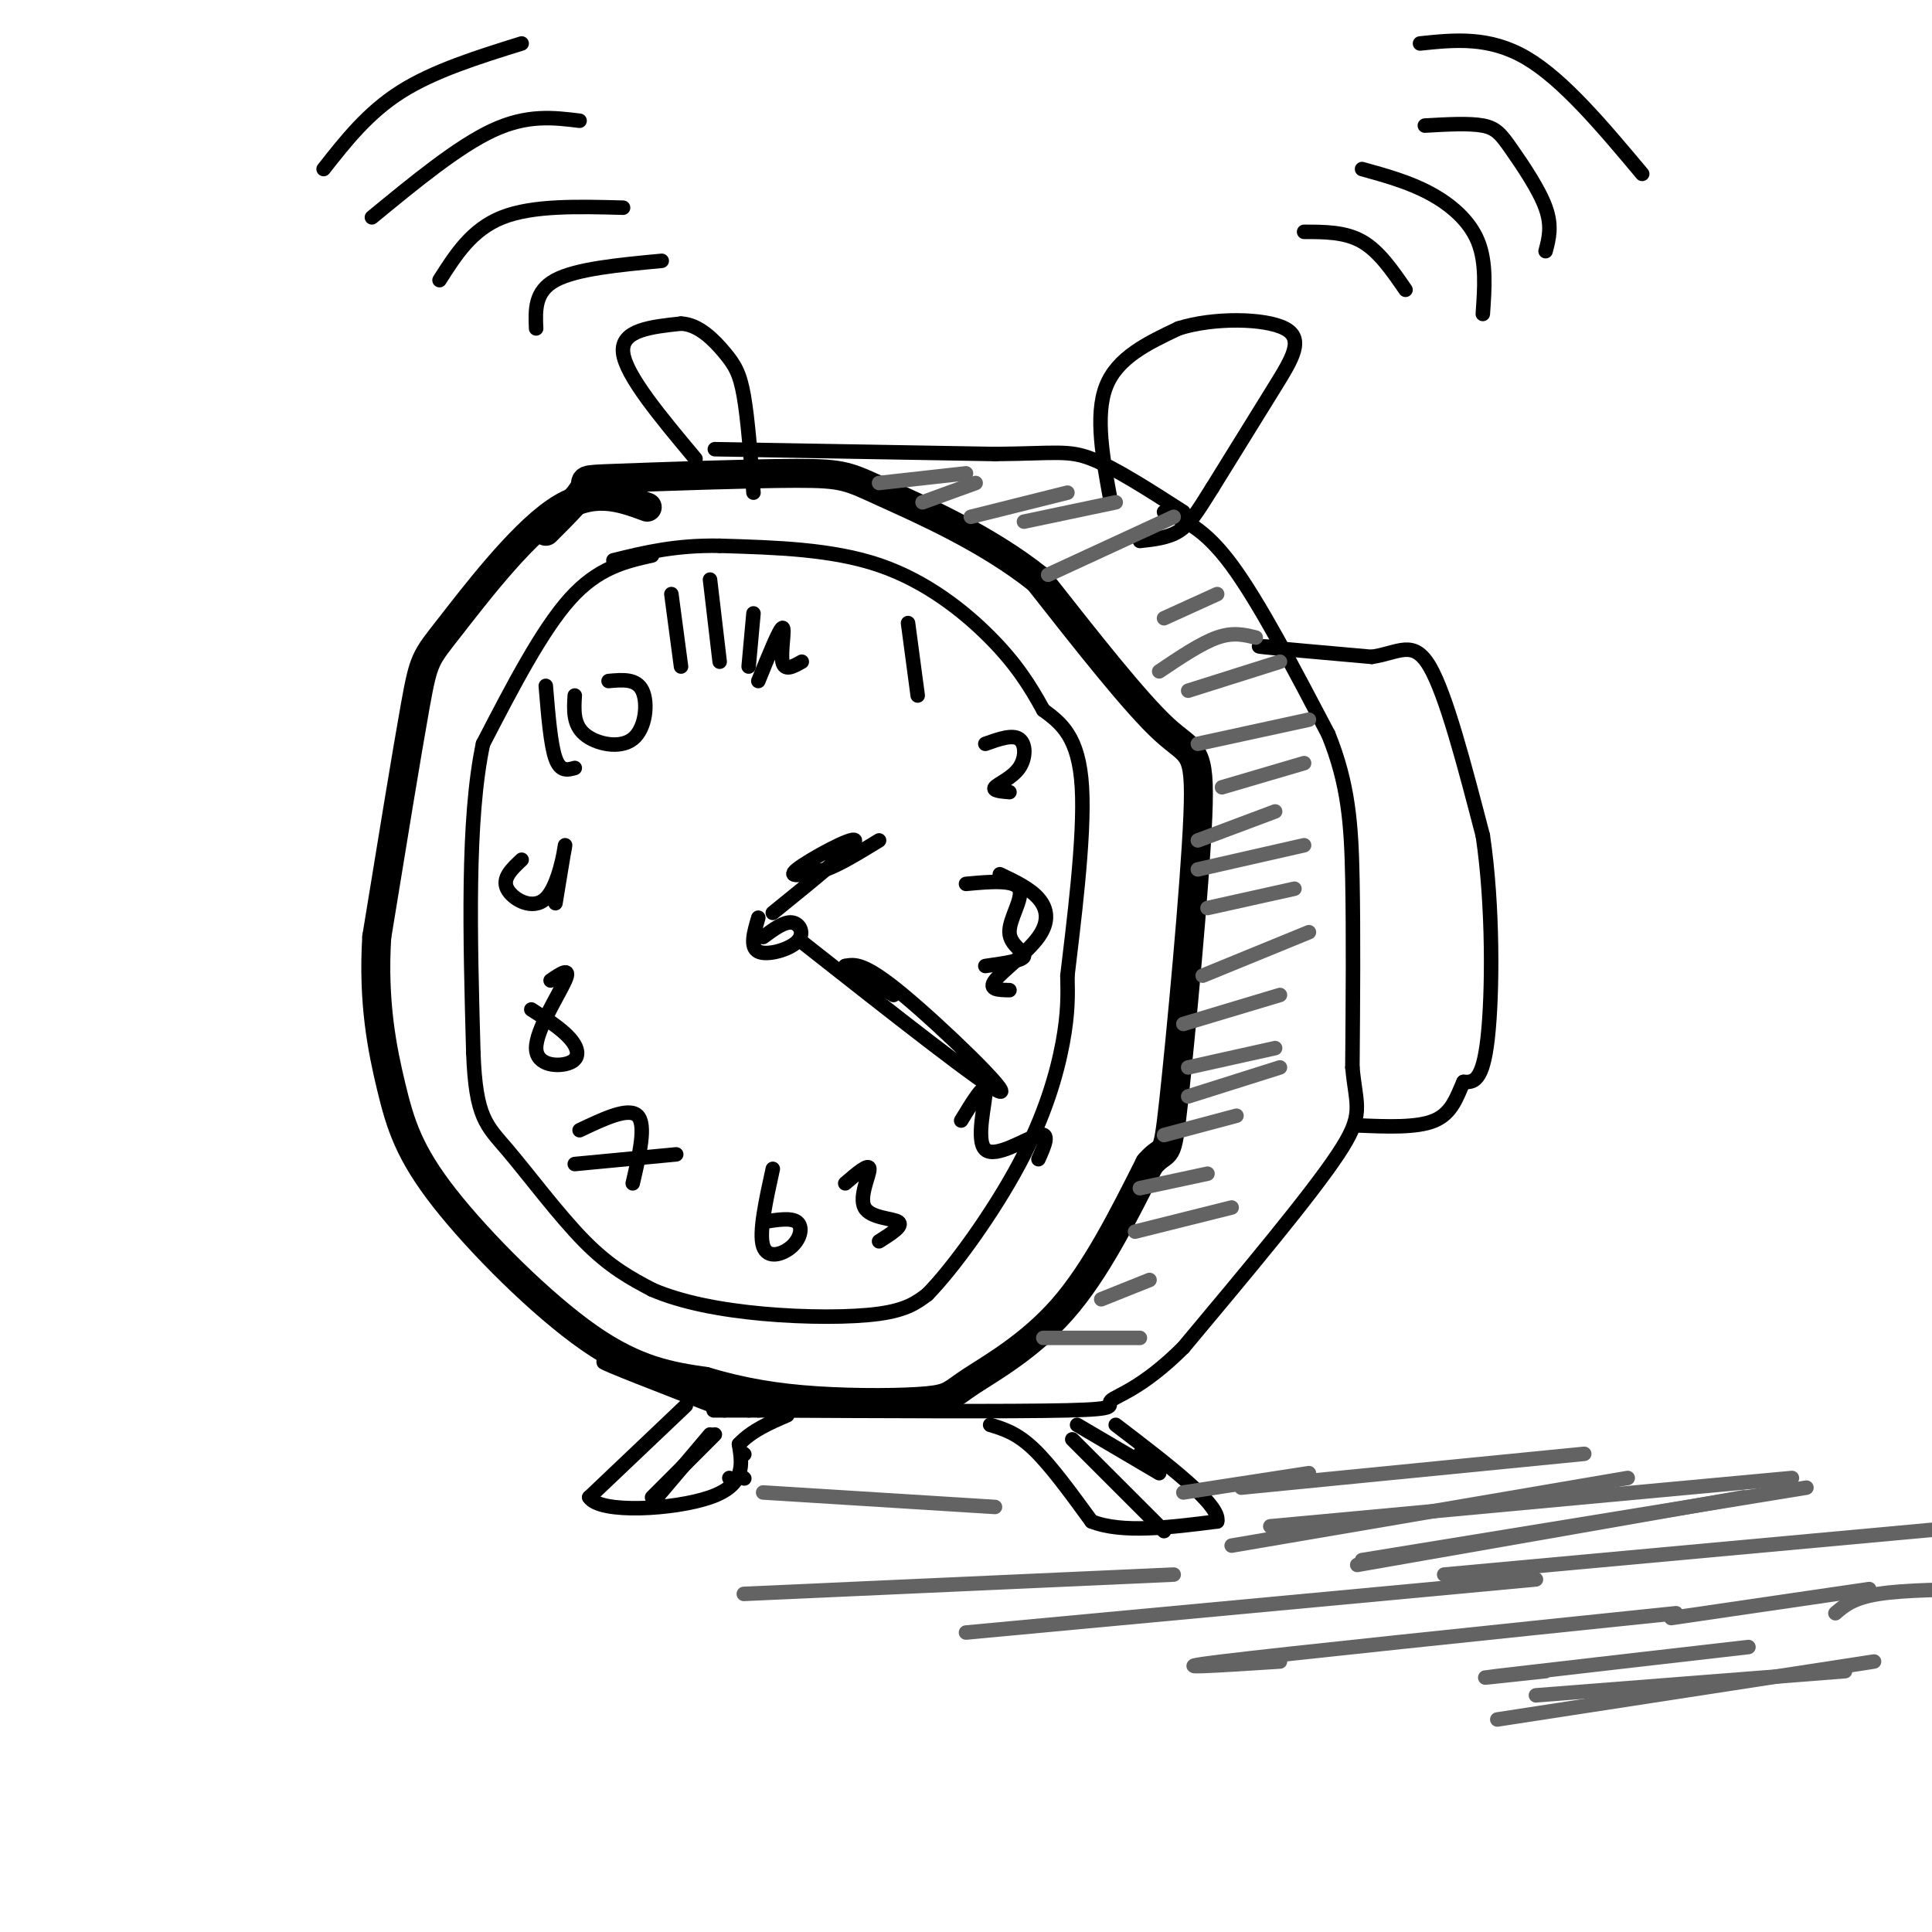 <svg viewBox='0 0 400 400' version='1.1' xmlns='http://www.w3.org/2000/svg' xmlns:xlink='http://www.w3.org/1999/xlink'><g fill='none' stroke='rgb(0,0,0)' stroke-width='6' stroke-linecap='round' stroke-linejoin='round'><path d='M134,105c-5.702,-2.101 -11.405,-4.202 -19,1c-7.595,5.202 -17.083,17.708 -22,24c-4.917,6.292 -5.262,6.369 -7,16c-1.738,9.631 -4.869,28.815 -8,48'/><path d='M78,194c-0.823,13.486 1.120,23.203 3,31c1.880,7.797 3.699,13.676 11,23c7.301,9.324 20.086,22.093 30,29c9.914,6.907 16.957,7.954 24,9'/><path d='M146,286c7.607,2.272 14.624,3.451 23,4c8.376,0.549 18.111,0.467 23,0c4.889,-0.467 4.932,-1.318 9,-4c4.068,-2.682 12.162,-7.195 19,-15c6.838,-7.805 12.419,-18.903 18,-30'/><path d='M238,241c3.585,-4.198 3.549,0.308 5,-13c1.451,-13.308 4.391,-44.429 5,-59c0.609,-14.571 -1.112,-12.592 -7,-18c-5.888,-5.408 -15.944,-18.204 -26,-31'/><path d='M215,120c-10.756,-8.615 -24.644,-14.651 -32,-18c-7.356,-3.349 -8.178,-4.011 -18,-4c-9.822,0.011 -28.644,0.695 -37,1c-8.356,0.305 -6.244,0.230 -7,2c-0.756,1.770 -4.378,5.385 -8,9'/></g>
<g fill='none' stroke='rgb(0,0,0)' stroke-width='3' stroke-linecap='round' stroke-linejoin='round'><path d='M148,93c0.000,0.000 58.000,1.000 58,1'/><path d='M206,94c12.622,-0.111 15.178,-0.889 20,1c4.822,1.889 11.911,6.444 19,11'/><path d='M241,106c4.167,1.667 8.333,3.333 14,11c5.667,7.667 12.833,21.333 20,35'/><path d='M275,152c4.222,10.378 4.778,18.822 5,30c0.222,11.178 0.111,25.089 0,39'/><path d='M280,221c0.756,8.289 2.644,9.511 -3,18c-5.644,8.489 -18.822,24.244 -32,40'/><path d='M245,279c-8.571,8.560 -14.000,9.958 -15,11c-1.000,1.042 2.429,1.726 -9,2c-11.429,0.274 -37.714,0.137 -64,0'/><path d='M157,292c-12.000,0.000 -10.000,0.000 -8,0'/><path d='M150,292c-12.917,-5.000 -25.833,-10.000 -25,-10c0.833,0.000 15.417,5.000 30,10'/><path d='M205,295c2.750,0.833 5.500,1.667 9,5c3.500,3.333 7.750,9.167 12,15'/><path d='M226,315c6.333,2.500 16.167,1.250 26,0'/><path d='M252,315c0.833,-3.333 -10.083,-11.667 -21,-20'/><path d='M142,291c0.000,0.000 -20.000,19.000 -20,19'/><path d='M122,310c2.178,3.444 17.622,2.556 25,0c7.378,-2.556 6.689,-6.778 6,-11'/><path d='M153,299c2.667,-2.833 6.333,-4.417 10,-6'/><path d='M148,297c0.000,0.000 -13.000,13.000 -13,13'/><path d='M147,297c0.000,0.000 -11.000,13.000 -11,13'/><path d='M154,301c0.000,0.000 0.100,0.100 0.1,0.1'/><path d='M154,306c0.000,0.000 0.100,0.100 0.1,0.1'/><path d='M151,306c0.000,0.000 0.100,0.100 0.1,0.1'/><path d='M222,298c0.000,0.000 19.000,19.000 19,19'/><path d='M223,295c0.000,0.000 17.000,10.000 17,10'/><path d='M236,301c0.000,0.000 0.100,0.100 0.1,0.1'/><path d='M135,115c-5.583,1.250 -11.167,2.500 -17,9c-5.833,6.500 -11.917,18.250 -18,30'/><path d='M100,154c-3.333,15.667 -2.667,39.833 -2,64'/><path d='M98,218c0.488,13.417 2.708,14.958 7,20c4.292,5.042 10.655,13.583 16,19c5.345,5.417 9.673,7.708 14,10'/><path d='M135,267c6.060,2.631 14.208,4.208 23,5c8.792,0.792 18.226,0.798 24,0c5.774,-0.798 7.887,-2.399 10,-4'/><path d='M192,268c5.321,-5.405 13.625,-16.917 19,-27c5.375,-10.083 7.821,-18.738 9,-25c1.179,-6.262 1.089,-10.131 1,-14'/><path d='M221,202c1.178,-10.133 3.622,-28.467 3,-39c-0.622,-10.533 -4.311,-13.267 -8,-16'/><path d='M216,147c-2.750,-5.024 -5.625,-9.583 -11,-15c-5.375,-5.417 -13.250,-11.690 -23,-15c-9.750,-3.310 -21.375,-3.655 -33,-4'/><path d='M149,113c-9.167,-0.167 -15.583,1.417 -22,3'/><path d='M157,190c-0.899,3.048 -1.798,6.095 0,7c1.798,0.905 6.292,-0.333 8,-2c1.708,-1.667 0.631,-3.762 -1,-4c-1.631,-0.238 -3.815,1.381 -6,3'/><path d='M160,189c8.644,-7.000 17.289,-14.000 17,-15c-0.289,-1.000 -9.511,4.000 -12,6c-2.489,2.000 1.756,1.000 6,0'/><path d='M171,180c2.833,-1.000 6.917,-3.500 11,-6'/><path d='M166,195c19.267,15.178 38.533,30.356 41,31c2.467,0.644 -11.867,-13.244 -20,-20c-8.133,-6.756 -10.067,-6.378 -12,-6'/><path d='M175,200c-0.333,0.000 4.833,3.000 10,6'/><path d='M156,127c0.000,0.000 -1.000,11.000 -1,11'/><path d='M157,141c2.200,-5.422 4.400,-10.844 5,-11c0.600,-0.156 -0.400,4.956 0,7c0.400,2.044 2.200,1.022 4,0'/><path d='M188,129c0.000,0.000 2.000,15.000 2,15'/><path d='M204,154c2.792,-0.988 5.583,-1.976 7,-1c1.417,0.976 1.458,3.917 0,6c-1.458,2.083 -4.417,3.310 -5,4c-0.583,0.690 1.208,0.845 3,1'/><path d='M207,181c3.095,1.464 6.190,2.929 8,5c1.810,2.071 2.333,4.750 0,8c-2.333,3.250 -7.524,7.071 -9,9c-1.476,1.929 0.762,1.964 3,2'/><path d='M200,183c5.012,-0.458 10.024,-0.917 11,1c0.976,1.917 -2.083,6.208 -2,9c0.083,2.792 3.310,4.083 3,5c-0.310,0.917 -4.155,1.458 -8,2'/><path d='M199,232c2.440,-4.012 4.881,-8.024 5,-6c0.119,2.024 -2.083,10.083 0,12c2.083,1.917 8.452,-2.310 11,-3c2.548,-0.690 1.274,2.155 0,5'/><path d='M175,245c2.458,-2.107 4.917,-4.214 5,-3c0.083,1.214 -2.208,5.750 -1,8c1.208,2.250 5.917,2.214 7,3c1.083,0.786 -1.458,2.393 -4,4'/><path d='M160,242c-1.452,6.613 -2.905,13.226 -2,16c0.905,2.774 4.167,1.708 6,0c1.833,-1.708 2.238,-4.060 1,-5c-1.238,-0.940 -4.119,-0.470 -7,0'/><path d='M120,234c5.083,-2.417 10.167,-4.833 12,-3c1.833,1.833 0.417,7.917 -1,14'/><path d='M119,241c0.000,0.000 21.000,-2.000 21,-2'/><path d='M110,209c3.116,1.990 6.233,3.981 8,6c1.767,2.019 2.185,4.067 0,5c-2.185,0.933 -6.973,0.751 -7,-3c-0.027,-3.751 4.707,-11.072 6,-14c1.293,-2.928 -0.853,-1.464 -3,0'/><path d='M108,178c-2.042,1.911 -4.083,3.821 -3,6c1.083,2.179 5.292,4.625 8,2c2.708,-2.625 3.917,-10.321 4,-11c0.083,-0.679 -0.958,5.661 -2,12'/><path d='M113,142c0.500,6.083 1.000,12.167 2,15c1.000,2.833 2.500,2.417 4,2'/><path d='M119,144c-0.185,2.982 -0.369,5.964 2,8c2.369,2.036 7.292,3.125 10,1c2.708,-2.125 3.202,-7.464 2,-10c-1.202,-2.536 -4.101,-2.268 -7,-2'/><path d='M139,123c0.000,0.000 2.000,15.000 2,15'/><path d='M147,120c0.000,0.000 2.000,17.000 2,17'/><path d='M230,104c-1.667,-9.000 -3.333,-18.000 -1,-24c2.333,-6.000 8.667,-9.000 15,-12'/><path d='M244,68c7.262,-2.321 17.917,-2.125 22,0c4.083,2.125 1.595,6.179 -2,12c-3.595,5.821 -8.298,13.411 -13,21'/><path d='M251,101c-3.222,5.178 -4.778,7.622 -7,9c-2.222,1.378 -5.111,1.689 -8,2'/><path d='M144,95c-7.250,-8.667 -14.500,-17.333 -15,-22c-0.500,-4.667 5.750,-5.333 12,-6'/><path d='M141,67c3.679,0.131 6.875,3.458 9,6c2.125,2.542 3.179,4.298 4,9c0.821,4.702 1.411,12.351 2,20'/><path d='M265,134c-3.083,-0.167 -6.167,-0.333 -3,0c3.167,0.333 12.583,1.167 22,2'/><path d='M284,136c5.600,-0.800 8.600,-3.800 12,2c3.400,5.800 7.200,20.400 11,35'/><path d='M307,173c2.156,14.378 2.044,32.822 1,42c-1.044,9.178 -3.022,9.089 -5,9'/><path d='M303,224c-1.400,3.133 -2.400,6.467 -6,8c-3.600,1.533 -9.800,1.267 -16,1'/><path d='M270,48c4.250,0.000 8.500,0.000 12,2c3.500,2.000 6.250,6.000 9,10'/><path d='M282,35c4.822,1.333 9.644,2.667 14,5c4.356,2.333 8.244,5.667 10,10c1.756,4.333 1.378,9.667 1,15'/><path d='M295,26c4.601,-0.262 9.202,-0.524 12,0c2.798,0.524 3.792,1.833 6,5c2.208,3.167 5.631,8.190 7,12c1.369,3.810 0.685,6.405 0,9'/><path d='M111,68c-0.167,-3.833 -0.333,-7.667 4,-10c4.333,-2.333 13.167,-3.167 22,-4'/><path d='M91,58c3.333,-5.250 6.667,-10.500 13,-13c6.333,-2.500 15.667,-2.250 25,-2'/><path d='M77,45c8.917,-7.333 17.833,-14.667 25,-18c7.167,-3.333 12.583,-2.667 18,-2'/><path d='M67,35c4.583,-5.833 9.167,-11.667 16,-16c6.833,-4.333 15.917,-7.167 25,-10'/><path d='M294,9c7.167,-0.750 14.333,-1.500 22,3c7.667,4.500 15.833,14.250 24,24'/></g>
<g fill='none' stroke='rgb(99,99,100)' stroke-width='3' stroke-linecap='round' stroke-linejoin='round'><path d='M216,277c0.000,0.000 20.000,0.000 20,0'/><path d='M228,269c0.000,0.000 10.000,-4.000 10,-4'/><path d='M235,255c0.000,0.000 20.000,-5.000 20,-5'/><path d='M236,246c0.000,0.000 14.000,-3.000 14,-3'/><path d='M241,235c0.000,0.000 15.000,-4.000 15,-4'/><path d='M246,227c0.000,0.000 19.000,-6.000 19,-6'/><path d='M246,221c0.000,0.000 18.000,-4.000 18,-4'/><path d='M245,212c0.000,0.000 20.000,-6.000 20,-6'/><path d='M249,202c0.000,0.000 22.000,-9.000 22,-9'/><path d='M250,188c0.000,0.000 18.000,-4.000 18,-4'/><path d='M248,180c0.000,0.000 22.000,-5.000 22,-5'/><path d='M248,174c0.000,0.000 16.000,-6.000 16,-6'/><path d='M253,163c0.000,0.000 17.000,-5.000 17,-5'/><path d='M248,154c0.000,0.000 23.000,-5.000 23,-5'/><path d='M246,143c0.000,0.000 19.000,-6.000 19,-6'/><path d='M240,139c4.333,-2.917 8.667,-5.833 12,-7c3.333,-1.167 5.667,-0.583 8,0'/><path d='M241,128c0.000,0.000 11.000,-5.000 11,-5'/><path d='M217,119c0.000,0.000 26.000,-12.000 26,-12'/><path d='M212,108c0.000,0.000 19.000,-4.000 19,-4'/><path d='M201,107c0.000,0.000 20.000,-5.000 20,-5'/><path d='M191,104c0.000,0.000 11.000,-4.000 11,-4'/><path d='M182,100c0.000,0.000 18.000,-2.000 18,-2'/><path d='M245,309c0.000,0.000 26.000,-4.000 26,-4'/><path d='M257,308c0.000,0.000 71.000,-7.000 71,-7'/><path d='M255,320c0.000,0.000 82.000,-14.000 82,-14'/><path d='M263,316c0.000,0.000 108.000,-10.000 108,-10'/><path d='M281,324c0.000,0.000 80.000,-14.000 80,-14'/><path d='M282,323c0.000,0.000 92.000,-15.000 92,-15'/><path d='M299,326c0.000,0.000 109.000,-10.000 109,-10'/><path d='M346,335c0.000,0.000 41.000,-6.000 41,-6'/><path d='M380,334c1.833,-1.583 3.667,-3.167 9,-4c5.333,-0.833 14.167,-0.917 23,-1'/><path d='M158,309c0.000,0.000 48.000,3.000 48,3'/><path d='M154,330c0.000,0.000 89.000,-4.000 89,-4'/><path d='M200,338c0.000,0.000 118.000,-11.000 118,-11'/><path d='M265,344c-12.833,0.833 -25.667,1.667 -12,0c13.667,-1.667 53.833,-5.833 94,-10'/><path d='M320,346c-8.500,0.917 -17.000,1.833 -10,1c7.000,-0.833 29.500,-3.417 52,-6'/><path d='M310,356c0.000,0.000 78.000,-12.000 78,-12'/><path d='M318,351c0.000,0.000 64.000,-5.000 64,-5'/></g>
</svg>